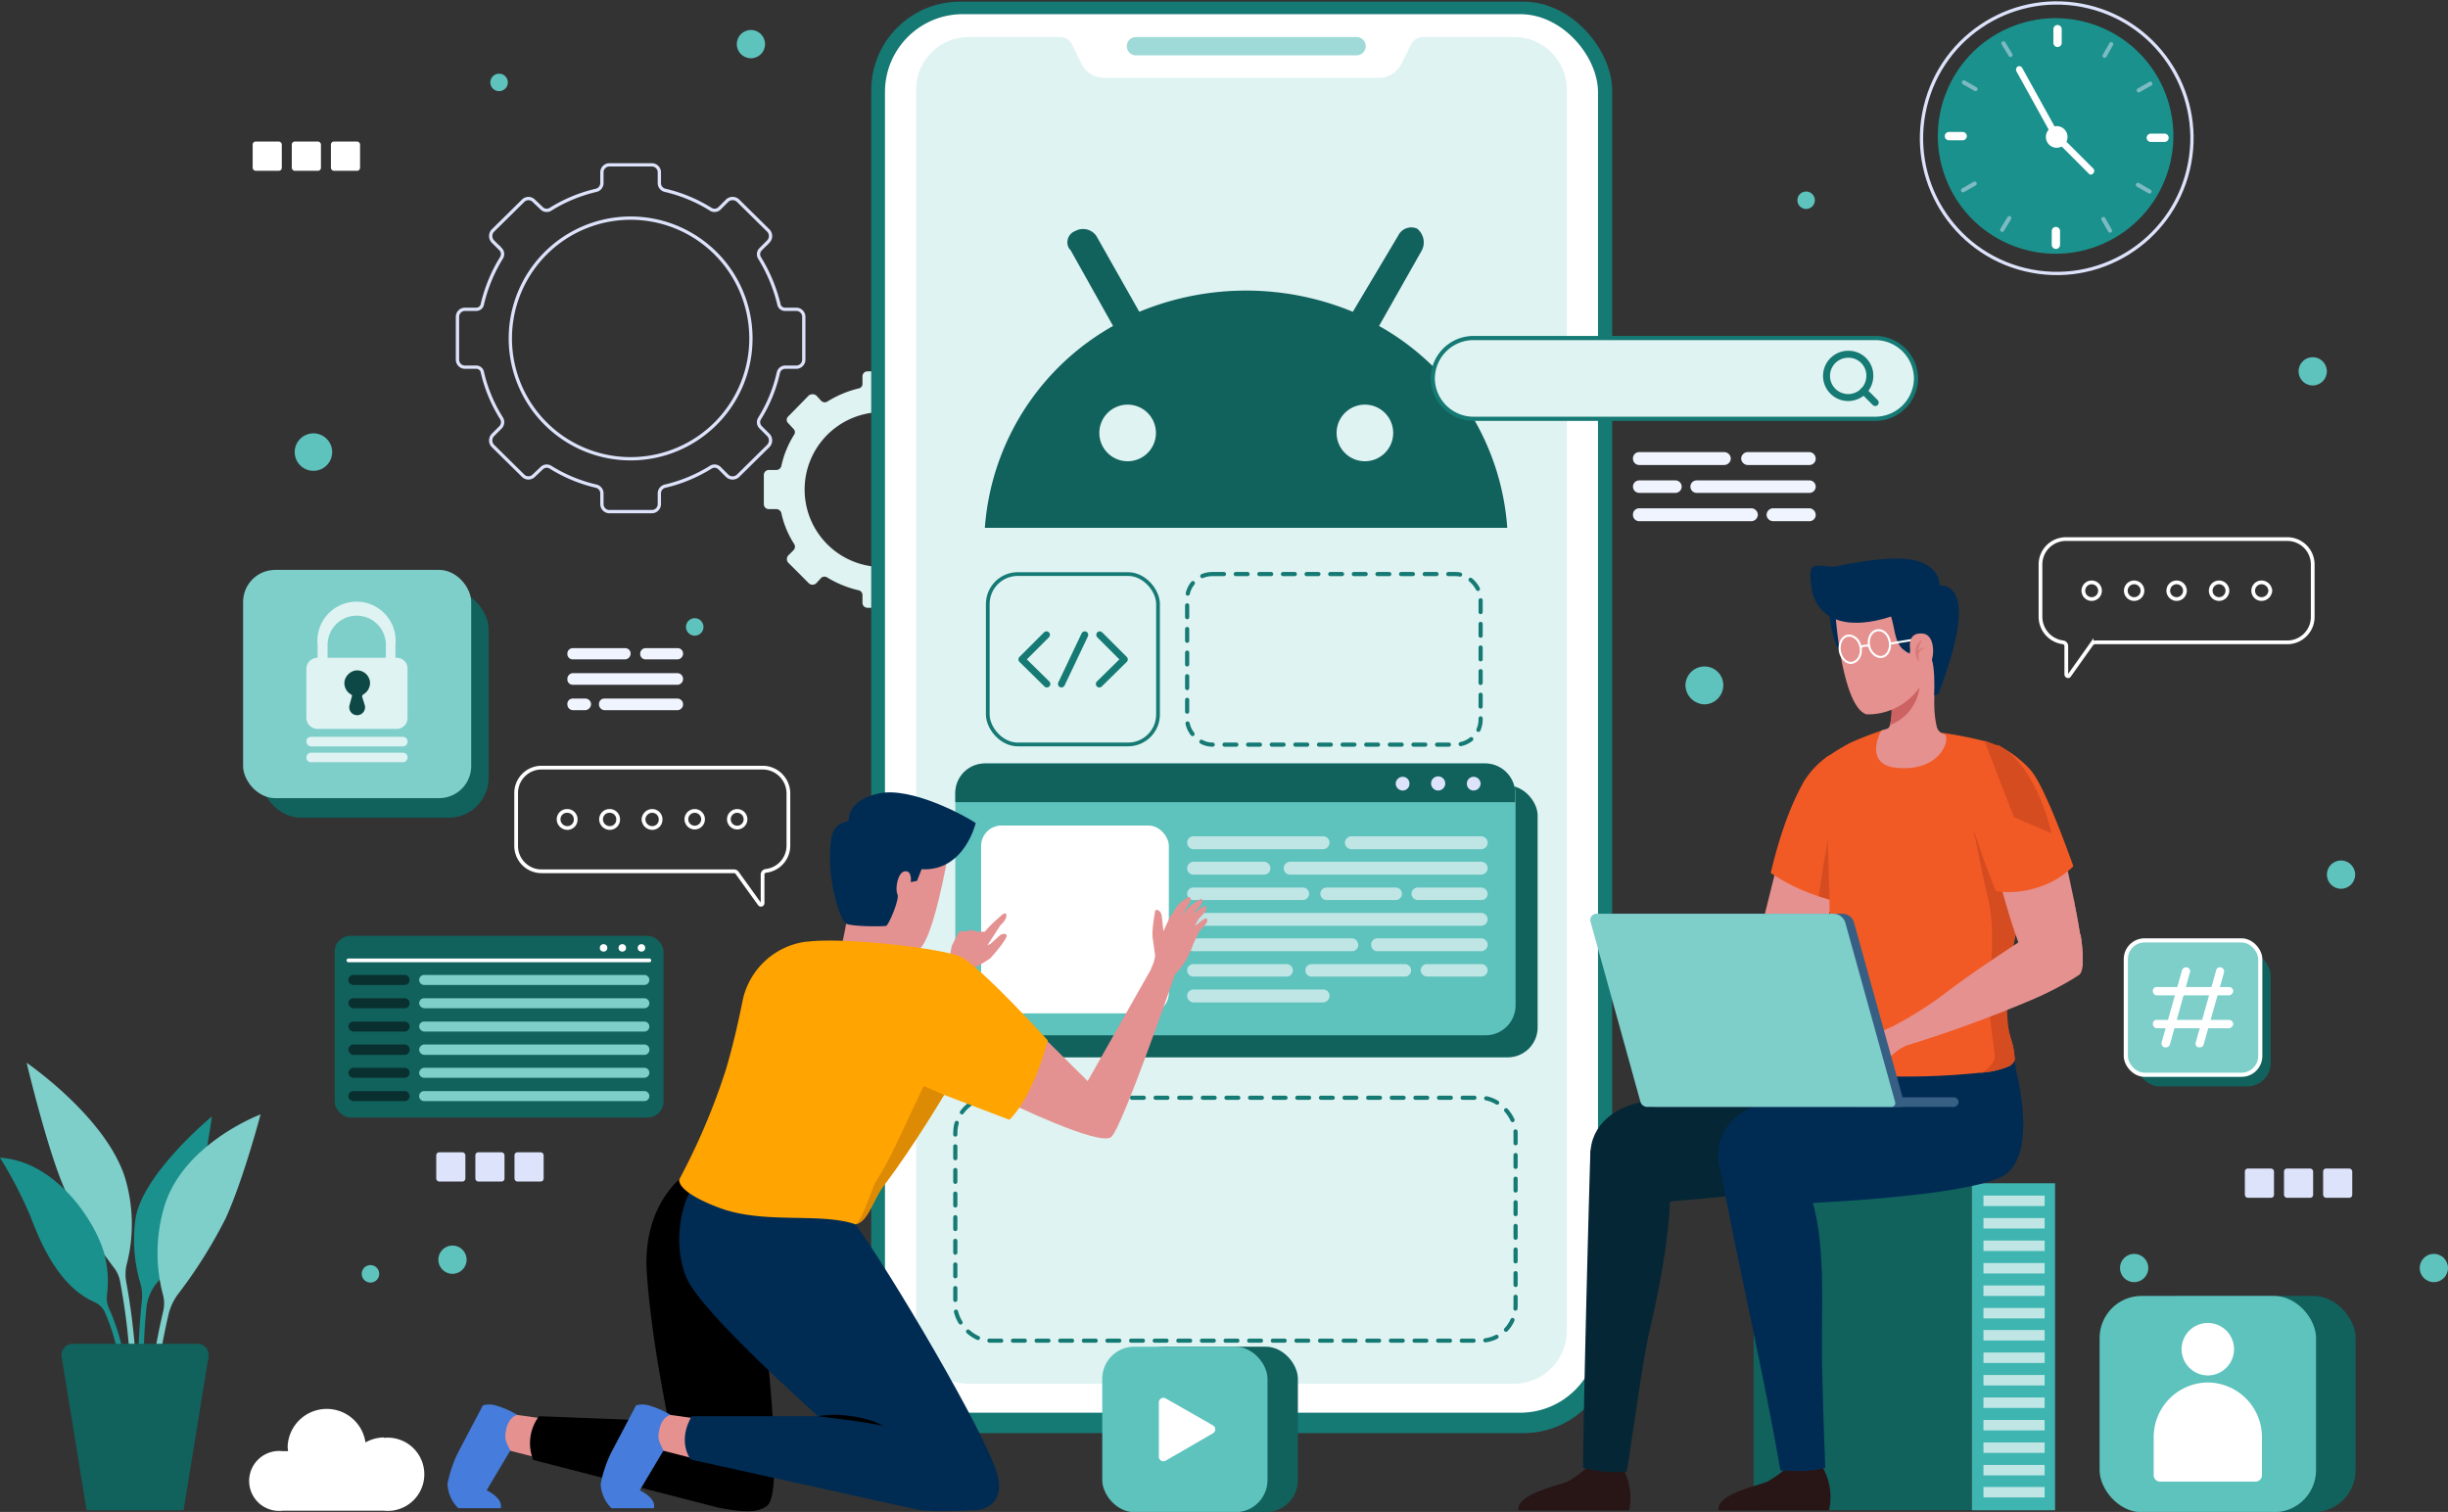 <svg xmlns="http://www.w3.org/2000/svg" xmlns:xlink="http://www.w3.org/1999/xlink" viewBox="0 0 588.1 363.2" xmlns:v="https://vecta.io/nano"><rect x="0" y="0" width="588.1" height="363.2" fill="#333333" stroke="none"/><style><![CDATA[.B{fill:none}.C{stroke-miterlimit:10}.D{fill:#11615d}.E{fill:#fff}.F{fill:#e5918f}.G{stroke-linecap:round}.H{fill:#002c54}.I{fill:#7ececa}.J{fill:#dff3f2}.K{stroke:#fff}.L{stroke:#dee3fc}.M{fill:#5ec2bd}.N{stroke:#157974}.O{stroke-linejoin:round}.P{stroke-width:.896}.Q{fill:#f15a25}.R{fill:#d64c21}.S{fill:#e49191}.T{fill:#1a918c}.U{stroke-width:1.672}]]></style><path d="M193.1 86.4V76.1a1.8 1.8 0 0 0-1.8-1.8h-2.6a1.5 1.5 0 0 1-1.6-1.3 38.3 38.3 0 0 0-4.6-11 1.7 1.7 0 0 1 .2-2.1l1.9-1.9a1.9 1.9 0 0 0 0-2.6l-7.3-7.2a1.9 1.9 0 0 0-2.6 0l-1.8 1.8a1.7 1.7 0 0 1-2.1.3 36.2 36.2 0 0 0-11.1-4.6 1.8 1.8 0 0 1-1.3-1.6v-2.7a1.8 1.8 0 0 0-1.8-1.8h-10.2a1.8 1.8 0 0 0-1.8 1.8v2.7a1.8 1.8 0 0 1-1.3 1.6 36.2 36.2 0 0 0-11.1 4.6 1.7 1.7 0 0 1-2.1-.3l-1.9-1.8a1.8 1.8 0 0 0-2.5 0l-7.3 7.2a1.9 1.9 0 0 0 0 2.6l1.9 1.9a1.7 1.7 0 0 1 .2 2 37.3 37.3 0 0 0-4.6 11.1 1.5 1.5 0 0 1-1.6 1.3h-2.6a1.8 1.8 0 0 0-1.8 1.8v10.3a1.8 1.8 0 0 0 1.8 1.8h2.6a1.5 1.5 0 0 1 1.6 1.3 35.7 35.7 0 0 0 4.6 11 1.8 1.8 0 0 1-.2 2.1l-1.9 1.9a1.9 1.9 0 0 0 0 2.6l7.3 7.2a1.8 1.8 0 0 0 2.5 0l1.9-1.8a1.7 1.7 0 0 1 2.1-.3 36.2 36.2 0 0 0 11.1 4.6 1.8 1.8 0 0 1 1.3 1.6v2.7a1.8 1.8 0 0 0 1.8 1.8h10.2a1.8 1.8 0 0 0 1.8-1.8v-2.7a1.8 1.8 0 0 1 1.3-1.6 36.2 36.2 0 0 0 11.1-4.6 1.7 1.7 0 0 1 2.1.3l1.8 1.8a1.9 1.9 0 0 0 2.6 0l7.3-7.2a1.9 1.9 0 0 0 0-2.6l-1.9-1.9a1.7 1.7 0 0 1-.2-2.1 35.4 35.4 0 0 0 4.5-11 1.7 1.7 0 0 1 1.7-1.3h2.6a1.8 1.8 0 0 0 1.8-1.8zm-41.6 23.8a28.9 28.9 0 1 1 28.9-29 28.9 28.9 0 0 1-28.9 29z" stroke-width=".79" class="B C L"/><path d="M240.3 121.1v-7a1.2 1.2 0 0 0-1.3-1.2h-1.8a1.2 1.2 0 0 1-1.1-.9 25.3 25.3 0 0 0-3.1-7.6 1.1 1.1 0 0 1 .2-1.4l1.2-1.3a1.1 1.1 0 0 0 0-1.7l-4.9-5a1.5 1.5 0 0 0-1.8 0l-1.2 1.3a1.2 1.2 0 0 1-1.4.2 25.6 25.6 0 0 0-7.6-3.2 1.1 1.1 0 0 1-.9-1.1v-1.8a1.2 1.2 0 0 0-1.2-1.2h-7a1.2 1.2 0 0 0-1.2 1.2v1.8a1.1 1.1 0 0 1-.9 1.1 25.6 25.6 0 0 0-7.6 3.2 1.2 1.2 0 0 1-1.4-.2l-1.2-1.3a1.5 1.5 0 0 0-1.8 0l-4.9 5a1.1 1.1 0 0 0 0 1.7l1.2 1.3a1.1 1.1 0 0 1 .2 1.4 23 23 0 0 0-3.1 7.6 1.3 1.3 0 0 1-1.1.9h-1.8a1.2 1.2 0 0 0-1.3 1.2v7a1.2 1.2 0 0 0 1.3 1.2h1.8a1.3 1.3 0 0 1 1.1.9 22.5 22.5 0 0 0 3.1 7.5 1.2 1.2 0 0 1-.2 1.5l-1.2 1.2a1.3 1.3 0 0 0 0 1.8l4.9 4.9a1.3 1.3 0 0 0 1.8 0l1.2-1.3a1.2 1.2 0 0 1 1.4-.1 25.3 25.3 0 0 0 7.6 3.1 1.2 1.2 0 0 1 .9 1.1v1.8a1.2 1.2 0 0 0 1.2 1.3h7a1.2 1.2 0 0 0 1.2-1.3v-1.8a1.2 1.2 0 0 1 .9-1.1 23.8 23.8 0 0 0 7.5-3.1 1.4 1.4 0 0 1 1.5.1l1.2 1.3a1.3 1.3 0 0 0 1.8 0l4.9-4.9a1.3 1.3 0 0 0 0-1.8l-1.2-1.2a1.2 1.2 0 0 1-.2-1.5 24.8 24.8 0 0 0 3.1-7.5 1.2 1.2 0 0 1 1.1-.9h1.8a1.2 1.2 0 0 0 1.3-1.2zm-28.4 15.1a18.6 18.6 0 1 1 18.6-18.6 18.6 18.6 0 0 1-18.6 18.6z" class="J"/><g class="M"><circle cx="108.7" cy="302.6" r="3.4"/><circle cx="562.4" cy="210.1" r="3.4"/><circle cx="555.6" cy="89.2" r="3.4"/><circle cx="433.9" cy="48.1" r="2.1"/><path d="M122 19.8a2.1 2.1 0 1 1-2.1-2.1 2.1 2.1 0 0 1 2.1 2.1zm47 130.8a2.1 2.1 0 1 1-2.1-2.1 2.1 2.1 0 0 1 2.1 2.1zM91.1 306a2.1 2.1 0 1 1-2.1-2.1 2.1 2.1 0 0 1 2.1 2.1z"/><circle cx="512.7" cy="304.6" r="3.4"/><circle cx="584.7" cy="304.6" r="3.4"/><circle cx="180.4" cy="10.6" r="3.4"/><path d="M414 164.6a4.6 4.6 0 0 1-4.5 4.6 4.7 4.7 0 0 1-4.6-4.6 4.6 4.6 0 0 1 4.6-4.5 4.5 4.5 0 0 1 4.5 4.5zm-334.2-56a4.5 4.5 0 1 1-4.5-4.5 4.5 4.5 0 0 1 4.5 4.5z"/></g><g class="E"><rect x="60.7" y="34" width="7" height="7.03" rx=".7"/><rect x="70.1" y="34" width="7" height="7.03" rx=".7"/><rect x="79.5" y="34" width="7" height="7.03" rx=".7"/></g><g fill="#dee3fc"><rect x="539.3" y="280.7" width="7" height="7.03" rx=".7"/><rect x="548.7" y="280.7" width="7" height="7.03" rx=".7"/><rect x="558.1" y="280.7" width="7" height="7.03" rx=".7"/><rect x="104.8" y="276.8" width="7" height="7.03" rx=".7"/><rect x="114.2" y="276.8" width="7" height="7.03" rx=".7"/><rect x="123.6" y="276.8" width="7" height="7.03" rx=".7"/></g><rect x="209.3" y=".4" width="178" height="343.86" rx="21.3" fill="#157974"/><rect x="212.6" y="3.4" width="171.3" height="335.96" rx="18.7" class="E"/><path d="M376.4 21.5v298.2a12.7 12.7 0 0 1-12.6 12.7H232.7a12.7 12.7 0 0 1-12.6-12.7V21.5a12.6 12.6 0 0 1 12.6-12.6h21.9a3.2 3.2 0 0 1 2.9 1.7l2.3 4.7a6.1 6.1 0 0 0 5.6 3.4h65.7a6.1 6.1 0 0 0 5.6-3.4l2.3-4.7a3.2 3.2 0 0 1 2.9-1.7h21.9a12.6 12.6 0 0 1 12.6 12.6z" class="J"/><path d="M325.8 13.3h-52.9a2.2 2.2 0 0 1-2.2-2.2h0a2.2 2.2 0 0 1 2.2-2.2h52.9a2.2 2.2 0 0 1 2.3 2.2h0a2.2 2.2 0 0 1-2.3 2.2z" fill="#9fdad8"/><path d="M331.3 78.3l10.3-18.2a4.2 4.2 0 0 0-1.2-5.2 3.5 3.5 0 0 0-4.5 1.7h0L325 74.9a67.1 67.1 0 0 0-51.3 0l-10.3-18.2a3.9 3.9 0 0 0-5.1-1.2 2.9 2.9 0 0 0-1.7 3.7 2.4 2.4 0 0 0 .6.9l10.2 18.2a60.7 60.7 0 0 0-30.8 48.5h125.5a60.4 60.4 0 0 0-30.8-48.5zm-60.5 32.5a6.8 6.8 0 1 1 6.9-6.8 6.8 6.8 0 0 1-6.9 6.8zm57.1 0a6.8 6.8 0 1 1 0-13.6 6.8 6.8 0 1 1 0 13.6z" class="D"/><g stroke-dasharray="2.837" class="B G N O"><rect x="229.5" y="263.7" width="134.6" height="58.35" rx="8.4"/><rect x="285.2" y="137.9" width="70.5" height="40.97" rx="6"/></g><rect x="234.3" y="188.7" width="135.1" height="65.3" rx="7.2" class="D"/><rect x="229.5" y="183.4" width="134.6" height="65.3" rx="7.2" class="M"/><rect x="235.7" y="198.3" width="45.1" height="45.12" rx="4.9" class="E"/><g fill="#bfe6e5"><use xlink:href="#B"/><path d="M303.7 210.1h-17a1.5 1.5 0 0 1-1.5-1.5h0a1.6 1.6 0 0 1 1.5-1.6h17a1.6 1.6 0 0 1 1.5 1.6h0a1.5 1.5 0 0 1-1.5 1.5zm52.1 0h-45.9a1.5 1.5 0 0 1-1.5-1.5h0a1.6 1.6 0 0 1 1.5-1.6h45.9a1.6 1.6 0 0 1 1.6 1.6h0a1.6 1.6 0 0 1-1.6 1.5zm-42.8 6.1h-26.3a1.5 1.5 0 0 1-1.5-1.5h0a1.5 1.5 0 0 1 1.5-1.5H313a1.5 1.5 0 0 1 1.5 1.5h0a1.5 1.5 0 0 1-1.5 1.5zm22.3 0h-16.6a1.5 1.5 0 0 1-1.5-1.5h0a1.5 1.5 0 0 1 1.5-1.5h16.6a1.5 1.5 0 0 1 1.5 1.5h0a1.5 1.5 0 0 1-1.5 1.5zm20.5 0h-15.2a1.5 1.5 0 0 1-1.5-1.5h0a1.5 1.5 0 0 1 1.5-1.5h15.2a1.6 1.6 0 0 1 1.6 1.5h0a1.5 1.5 0 0 1-1.6 1.5zm0 6.2h-69.1a1.6 1.6 0 0 1-1.5-1.6h0a1.5 1.5 0 0 1 1.5-1.5h69.1a1.6 1.6 0 0 1 1.6 1.5h0a1.6 1.6 0 0 1-1.6 1.6zm-31 6.1h-38.1a1.5 1.5 0 0 1-1.5-1.5h0a1.6 1.6 0 0 1 1.5-1.6h38.1a1.6 1.6 0 0 1 1.5 1.6h0a1.5 1.5 0 0 1-1.5 1.5zm31 0h-24.9a1.5 1.5 0 0 1-1.5-1.5h0a1.5 1.5 0 0 1 1.5-1.6h24.9a1.6 1.6 0 0 1 1.6 1.6h0a1.6 1.6 0 0 1-1.6 1.5z"/><use xlink:href="#C"/><use xlink:href="#C" x="28.4"/><path d="M355.8 234.6h-12.9a1.6 1.6 0 0 1-1.6-1.5h0a1.5 1.5 0 0 1 1.6-1.5h12.9a1.5 1.5 0 0 1 1.6 1.5h0a1.6 1.6 0 0 1-1.6 1.5z"/><use xlink:href="#B" y="36.8"/><path d="M355.8 204h-31.1a1.6 1.6 0 0 1-1.6-1.6h0a1.6 1.6 0 0 1 1.6-1.5h31.1a1.6 1.6 0 0 1 1.6 1.5h0a1.6 1.6 0 0 1-1.6 1.6z"/></g><path d="M364 190.6v2.1H229.5v-2.1a7.1 7.1 0 0 1 7.1-7.2h120.2a7.2 7.2 0 0 1 7.2 7.2z" class="D"/><path d="M338.6 188.2a1.6 1.6 0 0 1-1.6 1.7 1.7 1.7 0 0 1-1.7-1.7 1.7 1.7 0 0 1 1.7-1.6 1.6 1.6 0 0 1 1.6 1.6zm8.6 0a1.7 1.7 0 0 1-3.4 0 1.7 1.7 0 0 1 3.4 0zm8.5 0a1.7 1.7 0 0 1-1.7 1.7 1.6 1.6 0 0 1-1.6-1.7 1.6 1.6 0 0 1 1.6-1.6 1.7 1.7 0 0 1 1.7 1.6z" fill="#dee3fc"/><g class="B N"><rect x="237.3" y="137.9" width="40.9" height="40.93" rx="7.2" class="C P"/><path d="M251.4 152.5l-5.9 5.9 6 5.9m12.7-11.8l5.9 5.9-6 5.9m-3.5-11.8l-5.6 11.8" class="G O U"/></g><path d="M421.3 284.2h52.3v78.56h-52.3z" class="D"/><path d="M493.7 362.8h-20v-78.56h20z" fill="#3eb5b0"/><g fill="#bfe6e5"><use xlink:href="#D"/><use xlink:href="#D" y="5.4"/><use xlink:href="#D" y="10.8"/><use xlink:href="#D" y="16.2"/><use xlink:href="#D" y="21.6"/><use xlink:href="#D" y="27"/><use xlink:href="#D" y="32.3"/><use xlink:href="#D" y="37.7"/><use xlink:href="#D" y="43.1"/><use xlink:href="#D" y="48.5"/><use xlink:href="#D" y="53.9"/><use xlink:href="#D" y="59.3"/><use xlink:href="#D" y="64.7"/><use xlink:href="#D" y="70"/></g><path d="M412.9 362.8h26.5a14.5 14.5 0 0 0-1.7-10.6s-2.2 1.7-8.6.5a25.5 25.5 0 0 1-4.5 3.2c-1.8.9-12.5 3-11.7 6.9z" fill="#281616"/><path d="M414.7,287.9c1.7,10.2,9.6,44.8,13,65.3,6.3.5,9.3-.2,10.8-.6-.3-7.1-.9-24.2-.8-31.6.1-12.7.7-29.4-4.9-38.5l-18.7,1.4q.1,1.5.3,2.4Z" class="H"/><path d="M364.8 362.8h26.6a14.9 14.9 0 0 0-1.8-10.6s-2.1 1.7-8.5.5a30.5 30.5 0 0 1-4.5 3.2c-1.9.9-12.5 3-11.8 6.9z" fill="#281616"/><g fill="#052635"><path d="M380.3 352.6a29.1 29.1 0 0 0 10.5.9c1.4-8.2 3.7-26.3 5.7-34.8 3.1-13.2 6.1-31.3 4-37.8l-18.4-4.6c-.1.6-1.6 56.1-1.8 76.3z"/><path d="M453.6 257.4h0l-.8-6.3-20.5 5.1-17.5 4-21.2 4.7c-7.8 1.8-12.9 7.6-11.2 15.4l1.9 9.4c10.8-.1 61.8-5 66.1-7.2s6.4-11.3 3.2-25.1z"/></g><path d="M484.4 257.4h0a28.7 28.7 0 0 0-2.2-7.5l-19.2 6.3-17.5 4-21.2 4.7c-7.8 1.8-12.9 7.6-11.2 15.4l1.9 9.4c10.9-.1 56.1-1.7 66.2-7.2 4.8-2.7 6.4-11.3 3.2-25.1z" class="H"/><g class="F"><path d="M426.7,227.9s9.2-4.1,11.7,0c1.4,2.3.4,6.5-2.7,8.3s-20.7,9.2-37.4,13.4a48.4,48.4,0,0,0-1.8-4.8,87.1,87.1,0,0,0,14.9-8.3,96.7,96.7,0,0,1,15.3-8.6Z"/><path d="M429,199.4l-7.8,31.3s.8,7.9,8.8,4,13.3-28.8,13.3-28.8Z"/></g><path d="M442.3,216.9l-2.8-.8-2.6-.8a45.6,45.6,0,0,1-11.5-5.6c2.4-10.2,5.2-17,7.7-21.5l.2-.4.2-.3a20.9,20.9,0,0,1,5.4-5.7l.7-.4.9,16.3.2,1.7Z" class="Q"/><path d="M442.3,216.9l-2.8-.8-2.6-.8c1.6-11,3-17.9,3-17.9l.8,2Z" class="R"/><path d="M488.5 188.6c-.2 4.9-1 12.6-1.7 20.4-.3 2.5-.5 5-.7 7.4s-2.4 9.5-2.5 10.9c-.4 6.8-3.7 11.9-.5 22.3a18.2 18.2 0 0 1 .9 4.8c0 .7-.9 1.5-1.3 1.7a21.3 21.3 0 0 1-7.1 1.6h0a172.9 172.9 0 0 1-19.7.9c-6.8 0-17-1-18.3-2.7s-.1-3.9.5-7.1c2.5-14.2 1.6-21.6 1.4-31.9v-.8c-.3-15.8-1.3-29.4-.6-34.3l.7-.4a28 28 0 0 1 3.2-2l.3-.2.9-.5.4-.2c2.3-1.1 5.6-2.3 7.6-3l.6-.2h5.9c1.9.1 4.7.3 7.8.7h0a94.1 94.1 0 0 1 10.3 2h.1a23 23 0 0 1 8.1 5.7 26 26 0 0 1 3.7 4.9z" class="Q"/><path d="M483.1 249.6a18.2 18.2 0 0 1 .9 4.8c0 .7-.9 1.5-1.3 1.7a21.3 21.3 0 0 1-7.1 1.6c1.3-.1 3.6-2.2 3.6-4s-1.7-10.2-1.3-15.9 1.4-14.7-.3-21.9-3.5-16.8-3.5-16.8l10 6 2.7 3.9-.7 7.4s-6.2 22.8-3 33.2z" class="R"/><path d="M439.4,146.8s.8,10.3,4.3,11,2.6-3.7,2.6-3.7l-.5-4.9Z" class="H"/><path d="M455.3 184.4c-6.8-.8-4.3-7.4-3.3-8.9l1.5-.5h0a1.3 1.3 0 0 0 .5-.7 13.2 13.2 0 0 0 .3-5.4h0v-.6a6.1 6.1 0 0 0 .3-1.1l3.6-2.8 7.5-5.9s-2 9.8-.4 16.1a2.2 2.2 0 0 0 1 1.4h0a.9.9 0 0 0 .7.3c1.9.8-.7 9.4-11.7 8.1z" class="F"/><path d="M461.2,164.6a11.2,11.2,0,0,1-7.2,9.6,12.7,12.7,0,0,0,.3-5.3l3-2.4Z" fill="#cc6362"/><path d="M441 148.2s1.6 21.6 7.4 23.4a15.1 15.1 0 0 0 12.7-6.4c1.6-2.1 3.5-2.6 4.1-5.1s2.5-11.5.7-16c-2.7-6.4-24.6-11.5-24.9 4.1z" class="F"/><path d="M466 140.6c-.1-3.9-4.1-5.4-4.1-5.4-3.9-1.8-12.1-1-20.6.8-2 .5-4.5-.7-5.8.2s0 6.5 0 6.5c3.2 9.9 15.2 6.6 18.8 5.4.9 2.6.8 6.1 2.9 7.9s3.3 1.1 5.5.7c.2.5 1.2 1 1.4 1.7.7 2.3.6 5.9.6 8.7l1-.5c.2-.8 10.7-25.7.3-26z" class="H"/><g stroke-width=".501" class="B C K"><path d="M447 155.5c.3 1.8-.6 3.4-2 3.7s-2.7-1.1-3-2.8.5-3.5 1.9-3.7 2.8 1 3.1 2.8zm7-1.3c.3 1.8-.6 3.4-1.9 3.6s-2.8-1-3.1-2.8.6-3.4 2-3.6 2.7 1 3 2.8z"/><path d="M447 155.5s.3-.5 1.9-.4m5.2-.5l6-1"/></g><path d="M460.5 161.3c4.2 1.6 5.5-8.6 1.5-9.1s-3.1 3.8-3.1 3.8-.7 4.4 1.6 5.3z" class="F"/><g opacity=".5" fill="#cc6362"><path d="M461.9 153.8a3.7 3.7 0 0 0-1 2.4 6.6 6.6 0 0 0 0 1.4c0 .4.1.9.1 1.4l-.4-.6-.3-.7a3.8 3.8 0 0 1-.1-1.5 2.5 2.5 0 0 1 .5-1.5 1.8 1.8 0 0 1 1.2-.9z"/><path d="M462.5 155.7a2.4 2.4 0 0 0-1.1.6 1.9 1.9 0 0 0-.5 1l-.7-.2a2.2 2.2 0 0 1 1-1.1 1.6 1.6 0 0 1 1.3-.3z"/></g><path d="M500.3 232.1h0c-1.8 2.1-8.7 3.6-12 .7-1.1-.9-2.2-3.4-3.4-6.4-2.9-7.8-5.7-19.4-5.7-19.4l15.4-7.9 3.7 17.4v.2l1.4 7.7h.1a34.5 34.5 0 0 1 .5 7.7z" class="F"/><path d="M473.3,196.2c1.5,6.2,6.2,17.9,6.2,17.9a23,23,0,0,0,11.4-1.4,21.1,21.1,0,0,0,7.2-4.6s-3.1-8.8-5.9-15.1-4-7.7-5.1-8.8a25.7,25.7,0,0,0-6.1-4.6Z" class="Q"/><path d="M492.9,200.2l-9.1-3.9-7.1-18.4,3,1.1h.4c1.5.8,7.5,4.3,11.6,17.1a.4.4,0,0,1,.1.3c.5,1.5.8,2.7,1,3.3v.4Z" class="R"/><g class="F"><path d="M500.3,232.1h0c-.1,1.1-.4,1.9-1,2.2l-1.4.9a80.5,80.5,0,0,1-9.6,4.9,315.6,315.6,0,0,1-33.4,12,31.8,31.8,0,0,0-2.1-4.6,88.5,88.5,0,0,0,14.5-8.9c7.2-5.5,17.6-12.2,17.6-12.2l2.6-3.1s9.3-8.6,10.8-6.8v.2c.2.9.9,4.2,1.4,7.7h.1A34.5,34.5,0,0,1,500.3,232.1Z"/><path d="M453.9,246.9a6.2,6.2,0,0,1-3.7.8,15.2,15.2,0,0,0-2.2-.8,22.7,22.7,0,0,1-3.8-.9c-1-.5-1.3-.5-1.3.5s2,1.8,2.5,2.1a5.1,5.1,0,0,1,1.3,1.3c.1.1-3.3,1.9-4.2,1.5a3.8,3.8,0,0,0-.1,1.3c.2.4.9.6.9.8s-.2.7,0,1.1.8.3,1,.9,0,.6.2,1.2.9.7,1.1,1,0,.7.4.9,3.3-.7,4.4-1.2,4.1-4.7,7.3-6.1Z"/></g><g fill="#375f84"><path d="M469.3 265.9h-23.5v-2.3h23.5a1.1 1.1 0 0 1 1.2 1.1h0a1.2 1.2 0 0 1-1.2 1.2z"/><path d="M456.6 265.9h-58.8a1.6 1.6 0 0 1-1.5-1.2l-12.1-43.3a1.5 1.5 0 0 1 1.5-1.9h56.9a2.9 2.9 0 0 1 2.8 2.1l12 43.2a.8.8 0 0 1-.8 1.1z"/></g><path d="M454.5 265.9h-58.8a1.7 1.7 0 0 1-1.6-1.2l-12-43.3a1.5 1.5 0 0 1 1.5-1.9h56.8a3 3 0 0 1 2.9 2.1l12 43.2a.9.9 0 0 1-.8 1.1z" class="I"/><g class="S"><path d="M221.3 237.9l6.8-7a25.9 25.9 0 0 1 .6-3.8c.4-.6 1.4-3.1 1.8-3.3a2.4 2.4 0 0 1 1.5 0 5 5 0 0 1 1.3-.4 3.9 3.9 0 0 1 1.3.4h2a23.7 23.7 0 0 1 2.4-2.5c.8-.7 2-1.9 2.4-1.9s.5.6.2 1.3a6.1 6.1 0 0 1-1.3 1.6l-3.1 4.8.8-.4 2.3-2.1c.1 0 1-.6 1.5 0s-3.3 5-3.9 5.6a34.7 34.7 0 0 1-4 2.4l-4 6.9c-.3.4-8.6-1.6-8.6-1.6zm6.4-32.3s-3.8 22.1-7.4 22.6c0 0-14.3.6-17.5-16.8-2.7-15 8.4-18.2 13.6-17.1s12.4 1.9 11.3 11.3z"/><path d="M215.1,224.7s-2,2.7-2.7,9.2a20.8,20.8,0,0,1-11.5-2,80.6,80.6,0,0,0,3.4-19.2"/></g><path d="M211.1 190.6c-7.9 1.7-7.2 6.6-7.2 6.6-3.7.9-4.5 2.4-4.5 9.2s2.5 14.8 3.9 15.5 9 .7 9.6.5 3.3-6.5 2.7-7.6 0-5.3 1.8-5.5 1.4 2.6 1.4 2.6l1.5-.3 1.1-2.8c10.3.6 13-11.1 13-11.1-2.5-1.7-15.5-8.8-23.3-7.1z" class="H"/><path d="M124.3 339.9l7.9 1.1-2.6 9.3-8.6-2.2s-3.5-4.7 1.8-8.2c.2-.2 1.1-.1 1.5 0z" class="F"/><path d="M183.3 316.2l-11.7-35.3s-3.5-1.2-5.3 0c0 0-12.2 6.5-10.9 25.1 1 14.1 4 29.3 5.2 35.4l-31.1-1.2a10.8 10.8 0 0 0-1.4 10.5l44.6 11.5c5.5 1 9.4 1.4 11.7-.6 4.2-3.6-1.1-45.4-1.1-45.4z"/><path d="M161.1 339.9l7.9 1.1-2.6 9.3-8.6-2.2s-3.5-4.7 1.8-8.2c.2-.2 1.1-.1 1.5 0z" class="F"/><use xlink:href="#E" fill="#467cdb"/><path d="M239.6 354.2c-2.5-9.4-26.1-49.3-34.1-60.1-16.4-7.1-33.9-13.2-33.9-13.2-7.2 1.7-10.8 16.3-6.7 26 2.8 6.7 20.7 23.4 31.6 33.3h-30.3s-3.6 5.3-.3 10.4l54.8 12.1c4.4.7 14.4 0 14.4 0s6.6-.7 4.5-8.5z" class="H"/><use xlink:href="#E" x="-36.8" fill="#467cdb"/><path d="M277.5 231.1l-16.2 28.6-11.7-11.6-9.6 14.3 2.8 1.4-1 .8s22.5 11 25.2 8.5 15.2-38.8 15.2-38.8z" class="S"/><path d="M251.7 249.9s-3.1 12.9-9.2 19.1l-15.7-6s-7.3 12.3-14.4 21.7c-2.8 3.6-3.7 8.7-6.9 9.4l-.6-.2c-8.7-2.6-21.6.2-32.2-3.8s-9.5-6.8-9.5-6.8a158.7 158.7 0 0 0 11.2-26.4c1.8-6.1 3-11.6 3.9-16a18 18 0 0 1 15.4-14.7h.3c8.9-1.1 32.2 1.6 36.7 3.6s21 20.1 21 20.1z" fill="#ffa401"/><path d="M226.8 263s-7.3 12.3-14.4 21.7c-2.8 3.6-3.7 8.7-6.9 9.4 1.4-.5 3.8-7.9 4.6-9.6s2.2-3.3 5-9.2l6.8-14.4z" fill="#dd8a05"/><path d="M196.5,340.2a23.9,23.9,0,0,1,8,0,24.5,24.5,0,0,1,3.9.8,17.7,17.7,0,0,1,3.8,1.5l-3.9-.7-3.9-.6Z"/><path d="M289.7 220.6c-.3-.1-1.9 1.3-2.7 1.9l.9-1.7a21.6 21.6 0 0 0 1.7-1.9c.4-.6.2-1.3-.2-1.3a13.9 13.9 0 0 0-2.5 1.8v-.3a12.2 12.2 0 0 0 1.7-1.9c.4-.6.2-1.3-.1-1.3a22.1 22.1 0 0 0-3.2 2.3l-1.4 1.9 1.1-2 .9-1.4c.3-.8.1-1-.1-1.2s-2.1 1.1-2.6 1.7-2 2.9-2.2 3.2l-1.5 3.3-.4-3.6c-.2-1.5-1.5-1.9-1.6-1.2s-.8 4.3-.6 6.3l.6 4.3a8.5 8.5 0 0 1-1 3.2s4.5 2.9 5.3 2a37.4 37.4 0 0 0 3.1-4 26.6 26.6 0 0 0 1.8-4l1.4-3a18.5 18.5 0 0 0 1.6-1.8c.6-.7.3-1.3 0-1.3z" class="S"/><g class="B C K P"><path d="M549.4 129.5h-53a6.1 6.1 0 0 0-6.2 6.1v12.6a6.2 6.2 0 0 0 5.4 6.1.9.9 0 0 1 .8.9v6.8c0 .4.5.6.7.3l5.4-7.6a1.2 1.2 0 0 1 .8-.4h46.1a6.1 6.1 0 0 0 6.2-6.1v-12.6a6.1 6.1 0 0 0-6.2-6.1z"/><path d="M504.5 141.9a2 2 0 1 1-2-2 2 2 0 0 1 2 2zm10.2 0a2 2 0 1 1-2-2 2 2 0 0 1 2 2zm10.2 0a2 2 0 1 1-2-2 2 2 0 0 1 2 2zm10.2 0a2 2 0 1 1-2-2 2 2 0 0 1 2 2zm10.3 0a2.1 2.1 0 0 1-2.1 2 2 2 0 0 1 0-4 2.1 2.1 0 0 1 2.1 2zm-415.3 42.5h53.1a6.2 6.2 0 0 1 6.2 6.2v12.5a6.1 6.1 0 0 1-5.4 6.1.9.9 0 0 0-.8.9v6.9a.4.4 0 0 1-.7.2l-5.4-7.5a.9.9 0 0 0-.8-.4h-46.2a6.1 6.1 0 0 1-6.1-6.2v-12.5a6.1 6.1 0 0 1 6.1-6.2z"/><path d="M175.1 196.8a2 2 0 1 0 4 0 2 2 0 0 0-4 0zm-10.2 0a2 2 0 1 0 4 0 2 2 0 0 0-4 0zm-10.3 0a2.1 2.1 0 0 0 2.1 2.1 2 2 0 0 0 2-2.1 2 2 0 0 0-2-2 2.1 2.1 0 0 0-2.1 2zm-10.2 0a2.1 2.1 0 0 0 2.1 2.1 2 2 0 0 0 2-2.1 2 2 0 0 0-2-2 2 2 0 0 0-2.1 2zm-10.2 0a2.1 2.1 0 0 0 2.1 2.1 2 2 0 0 0 2-2.1 2 2 0 0 0-2-2 2 2 0 0 0-2.1 2z"/></g><g class="N"><path d="M450.6 100.6h-96.7a9.8 9.8 0 0 1-9.7-9.7h0a9.8 9.8 0 0 1 9.7-9.7h96.7a9.8 9.8 0 0 1 9.7 9.7h0a9.8 9.8 0 0 1-9.7 9.7z" class="C J"/><g class="B O U"><path d="M449.2 90.2a5.2 5.2 0 1 1-5.1-5.1 5.1 5.1 0 0 1 5.1 5.1z"/><path d="M447.7 93.9l2.8 2.8" class="G"/></g></g><rect x="272.1" y="323.5" width="39.7" height="39.75" rx="7.7" class="D"/><rect x="264.8" y="323.5" width="39.7" height="39.75" rx="7.7" class="M"/><path d="M280 335.9l11.4 6.5a1.1 1.1 0 0 1 0 1.9l-11.4 6.6a1.1 1.1 0 0 1-1.6-1v-13.1a1.1 1.1 0 0 1 1.6-.9z" class="E"/><rect x="513.9" y="311.3" width="52" height="51.96" rx="10.1" class="D"/><rect x="504.4" y="311.3" width="52" height="51.96" rx="10.1" class="M"/><path d="M536.7 324a6.3 6.3 0 1 1-6.3-6.2 6.3 6.3 0 0 1 6.3 6.2zm6.7 21.2v9.2a1.5 1.5 0 0 1-1.5 1.5h-23a1.5 1.5 0 0 1-1.5-1.5v-9.2a13.1 13.1 0 0 1 13-13.1h0a13.1 13.1 0 0 1 13 13.1z" class="E"/><path d="M414.2 111.7h-20.4a1.5 1.5 0 0 1-1.5-1.5h0a1.5 1.5 0 0 1 1.5-1.6h20.4a1.6 1.6 0 0 1 1.6 1.6h0a1.6 1.6 0 0 1-1.6 1.5zm20.5 0h-14.8a1.6 1.6 0 0 1-1.6-1.5h0a1.6 1.6 0 0 1 1.6-1.6h14.8a1.6 1.6 0 0 1 1.5 1.6h0a1.5 1.5 0 0 1-1.5 1.5zm-32.2 6.7h-8.7a1.5 1.5 0 0 1-1.5-1.5h0a1.5 1.5 0 0 1 1.5-1.5h8.7a1.5 1.5 0 0 1 1.5 1.5h0a1.5 1.5 0 0 1-1.5 1.5zm32.2 0h-27.1a1.5 1.5 0 0 1-1.5-1.5h0a1.5 1.5 0 0 1 1.5-1.5h27.1a1.5 1.5 0 0 1 1.5 1.5h0a1.5 1.5 0 0 1-1.5 1.5zm-14 6.8h-26.9a1.5 1.5 0 0 1-1.5-1.5h0a1.5 1.5 0 0 1 1.5-1.6h26.9a1.6 1.6 0 0 1 1.6 1.6h0a1.6 1.6 0 0 1-1.6 1.5zm14 0H426a1.6 1.6 0 0 1-1.6-1.5h0a1.6 1.6 0 0 1 1.6-1.6h8.7a1.6 1.6 0 0 1 1.5 1.6h0a1.5 1.5 0 0 1-1.5 1.5z" fill="#f0f4ff"/><rect x="80.4" y="224.8" width="79" height="43.65" rx="3.8" class="D"/><path d="M83.7 230.7H156" class="B C G K P"/><g class="E"><circle cx="154.1" cy="227.7" r=".9"/><circle cx="149.5" cy="227.7" r=".9"/><circle cx="145" cy="227.7" r=".9"/></g><g fill="#09302f"><use xlink:href="#F"/><use xlink:href="#G"/><use xlink:href="#G" y="5.6"/><path d="M97.2 253.4H85a1.3 1.3 0 0 1-1.3-1.3h0a1.3 1.3 0 0 1 1.3-1.2h12.2a1.2 1.2 0 0 1 1.2 1.2h0a1.2 1.2 0 0 1-1.2 1.3zm0 5.5H85a1.2 1.2 0 0 1-1.3-1.2h0a1.3 1.3 0 0 1 1.3-1.2h12.2a1.2 1.2 0 0 1 1.2 1.2h0a1.2 1.2 0 0 1-1.2 1.2z"/><use xlink:href="#F" y="27.9"/></g><g class="I"><use xlink:href="#H"/><use xlink:href="#I"/><use xlink:href="#I" y="5.6"/><path d="M154.8 253.4H102a1.3 1.3 0 0 1-1.3-1.3h0a1.3 1.3 0 0 1 1.3-1.2h52.8a1.2 1.2 0 0 1 1.2 1.2h0a1.2 1.2 0 0 1-1.2 1.3zm0 5.5H102a1.2 1.2 0 0 1-1.3-1.2h0a1.3 1.3 0 0 1 1.3-1.2h52.8a1.2 1.2 0 0 1 1.2 1.2h0a1.2 1.2 0 0 1-1.2 1.2z"/><use xlink:href="#H" y="27.9"/></g><circle cx="494.1" cy="32.9" r="32.5" transform="matrix(.233 -.972 .972 .233 347 505.8)" stroke-width=".79" class="B L"/><circle cx="494.1" cy="32.9" r="28.3" transform="matrix(.914 -.405 .405 .914 28.9 202.7)" class="T"/><g class="E"><path d="M496.7 32.9a2.6 2.6 0 1 1-2.6-2.6 2.6 2.6 0 0 1 2.6 2.6z"/><path d="M493.8 32.4h0a.8.8 0 0 1-1.1-.3l-8.3-15a.9.9 0 0 1 .3-1.1h0a.8.8 0 0 1 1.1.3l8.3 15a.7.7 0 0 1-.3 1.1zm.7.9h0a.9.9 0 0 1 1.2 0l7.2 7.2a.8.8 0 0 1 0 1.1h0a.7.7 0 0 1-1.2 0l-7.2-7.2a.8.8 0 0 1 0-1.1z"/></g><path d="M494.3 10.3V7m22.4 26.1h3.3m-26.1 22.4v3.3m-22.4-26.1h-3.3" stroke-width="2" class="B C G K"/><g opacity=".5" class="B C G L"><path d="M483 13.2l-1.7-2.8m32.5 11.3l2.8-1.6m-11.3 32.5l1.6 2.8m-32.5-11.3l-2.8 1.6"/></g><g opacity=".5" class="B C G L"><path d="M474.6 21.4l-2.8-1.6m33.8-6.4l1.6-2.8m6.4 33.8l2.8 1.6m-33.7 6.4l-1.7 2.8"/></g><rect x="62.6" y="141.6" width="54.8" height="54.83" rx="9.6" class="D"/><rect x="58.4" y="136.9" width="54.8" height="54.83" rx="7.7" class="I"/><path d="M95.3 158H95v-3.1a9.4 9.4 0 1 0-18.7 0v3.1h0a2.7 2.7 0 0 0-2.7 2.7v11.8a2.7 2.7 0 0 0 2.7 2.6h19a2.6 2.6 0 0 0 2.6-2.6v-11.8a2.6 2.6 0 0 0-2.6-2.7zm-16.6-3.1a7 7 0 0 1 14 0v3.1h-14z" class="J"/><path d="M88.9 164.1a3.1 3.1 0 0 0-3.7-3 3.3 3.3 0 0 0-2.4 2.4 3.1 3.1 0 0 0 1.5 3.3.4.4 0 0 1 .2.6l-.5 1.9a1.9 1.9 0 1 0 3.6 0l-.6-1.9a.6.6 0 0 1 .3-.6 3.2 3.2 0 0 0 1.6-2.7z" fill="#0d4846"/><path d="M96.8 179.3h-22a1.2 1.2 0 0 1-1.2-1.2h0a1.1 1.1 0 0 1 1.2-1.1h22a1.1 1.1 0 0 1 1.1 1.1h0a1.1 1.1 0 0 1-1.1 1.2zm0 3.8h-22a1.1 1.1 0 0 1-1.2-1.1h0a1.2 1.2 0 0 1 1.2-1.2h22a1.1 1.1 0 0 1 1.1 1.2h0a1.1 1.1 0 0 1-1.1 1.1z" class="J"/><rect x="513.2" y="228.7" width="32.3" height="32.28" rx="5.6" class="D"/><rect x="510.7" y="225.9" width="32.3" height="32.28" rx="4.5" class="C I K"/><g class="E"><path d="M520.3 251.6h-.3a1 1 0 0 1-.7-1.2l4.9-17.3a1 1 0 0 1 1.2-.7.9.9 0 0 1 .7 1.2l-4.8 17.3a1 1 0 0 1-1 .7zm8.2 0h-.3a.9.9 0 0 1-.7-1.2l4.9-17.3a.9.9 0 0 1 1.2-.7 1 1 0 0 1 .7 1.2l-4.9 17.3a.9.9 0 0 1-.9.7z"/><path d="M535.5 239.1h-17.3a1 1 0 0 1-1-1 .9.9 0 0 1 1-1h17.3a1 1 0 0 1 1 1 1.1 1.1 0 0 1-1 1zm0 7.9h-17.3a1 1 0 0 1-1-1 .9.9 0 0 1 1-1h17.3a1 1 0 0 1 1 1 1.1 1.1 0 0 1-1 1z"/></g><path d="M150.1 158.4h-12.5a1.3 1.3 0 0 1-1.3-1.4h0a1.3 1.3 0 0 1 1.3-1.3h12.5a1.3 1.3 0 0 1 1.4 1.3h0a1.4 1.4 0 0 1-1.4 1.4zm12.6 6.1h-25.1a1.3 1.3 0 0 1-1.3-1.4h0a1.4 1.4 0 0 1 1.3-1.4h25.1a1.4 1.4 0 0 1 1.4 1.4h0a1.4 1.4 0 0 1-1.4 1.4zm-22.1 6.1h-3a1.4 1.4 0 0 1-1.3-1.4h0a1.3 1.3 0 0 1 1.3-1.4h3a1.4 1.4 0 0 1 1.4 1.4h0a1.5 1.5 0 0 1-1.4 1.4zm22.1 0h-17.5a1.4 1.4 0 0 1-1.3-1.4h0a1.3 1.3 0 0 1 1.3-1.4h17.5a1.4 1.4 0 0 1 1.4 1.4h0a1.4 1.4 0 0 1-1.4 1.4zm0-12.2h-7.6a1.3 1.3 0 0 1-1.3-1.4h0a1.3 1.3 0 0 1 1.3-1.3h7.6a1.3 1.3 0 0 1 1.4 1.3h0a1.4 1.4 0 0 1-1.4 1.4z" fill="#f0f4ff"/><path d="M92.2,345.3a9.3,9.3,0,0,0-4.4,1.2,9.4,9.4,0,0,0-18.7,1.1c0,.3.1.7.1,1H67.9a7.2,7.2,0,1,0,0,14.3H92.2a8.8,8.8,0,1,0,0-17.5Z" class="E"/><path d="M30.3 307.8a10.2 10.2 0 0 1 .1-3.9 38.7 38.7 0 0 0-.4-21.1c-4.7-14.6-23.6-27.5-23.6-27.5s5.1 21.5 9.3 30.7c3.1 6.7 8.5 14.3 11.5 18.3a7.7 7.7 0 0 1 1.7 3.8 153.8 153.8 0 0 1 2.6 30.3h1.4a157.4 157.4 0 0 0-2.6-30.6z" class="I"/><path d="M45.4 294.1a178.8 178.8 0 0 0 5.5-25.9s-17 14-18.4 24.9a36.5 36.5 0 0 0 1.2 15.1 11.2 11.2 0 0 1 .4 4.1 149.7 149.7 0 0 0-.4 28.3H35a140.6 140.6 0 0 1 .2-26.6 11.1 11.1 0 0 1 2.4-5.7 44.4 44.4 0 0 0 7.8-14.2z" class="T"/><path d="M62.6 267.7s-18.2 6.8-23 21.7a39.2 39.2 0 0 0-.4 21.8 8.1 8.1 0 0 1 0 3.8 167.9 167.9 0 0 0-4.4 35.2h1.5a162.3 162.3 0 0 1 4.2-34.5 13.7 13.7 0 0 1 2.1-4.6 115.3 115.3 0 0 0 11.6-18.4c4.3-9.4 8.4-25 8.4-25z" class="I"/><path d="M30.4,330.7a50.5,50.5,0,0,0-4.3-16.6,6.1,6.1,0,0,1-.4-3,25.6,25.6,0,0,0-.4-8.9C23.8,294.8,14.1,279,0,278.1a101.1,101.1,0,0,1,7.4,14.3c3.1,8.3,7.6,16.9,15.1,20.3a5.1,5.1,0,0,1,2.9,3,48.5,48.5,0,0,1,3.7,15.1Z" class="T"/><path d="M20.8,362.8H44.1l6-36.9a2.7,2.7,0,0,0-2.6-3.1h-30a2.7,2.7,0,0,0-2.7,3.1Z" class="D"/><defs ><path id="B" d="M317.9 204h-31.2a1.6 1.6 0 0 1-1.5-1.6h0a1.5 1.5 0 0 1 1.5-1.5h31.2a1.5 1.5 0 0 1 1.5 1.5h0a1.6 1.6 0 0 1-1.5 1.6z"/><path id="C" d="M309.1 234.6h-22.4a1.5 1.5 0 0 1-1.5-1.5h0a1.5 1.5 0 0 1 1.5-1.5h22.4a1.5 1.5 0 0 1 1.5 1.5h0a1.5 1.5 0 0 1-1.5 1.5z"/><path id="D" d="M476.5 287.2h14.7v2.51h-14.7z"/><path id="E" d="M158.2 344.7c-.2 1.9 1.4 3.5 1.1 3.9l-5.6 9.4s4 1.8 3.4 4.3h-10.2a8.7 8.7 0 0 1-2.6-5.8 30.1 30.1 0 0 1 2.5-7.5l6-11.4a5.6 5.6 0 0 1 3.4.1 21.8 21.8 0 0 1 4.9 2.2s-2.5.3-2.9 4.8z"/><path id="F" d="M97.2 236.6H85a1.2 1.2 0 0 1-1.3-1.2h0a1.2 1.2 0 0 1 1.3-1.2h12.2a1.2 1.2 0 0 1 1.2 1.2h0a1.2 1.2 0 0 1-1.2 1.2z"/><path id="G" d="M97.2 242.2H85a1.3 1.3 0 0 1-1.3-1.2h0a1.2 1.2 0 0 1 1.3-1.2h12.2a1.2 1.2 0 0 1 1.2 1.2h0a1.2 1.2 0 0 1-1.2 1.2z"/><path id="H" d="M154.8 236.6H102a1.2 1.2 0 0 1-1.3-1.2h0a1.2 1.2 0 0 1 1.3-1.2h52.8a1.2 1.2 0 0 1 1.2 1.2h0a1.2 1.2 0 0 1-1.2 1.2z"/><path id="I" d="M154.8 242.2H102a1.3 1.3 0 0 1-1.3-1.2h0a1.2 1.2 0 0 1 1.3-1.2h52.8a1.2 1.2 0 0 1 1.2 1.2h0a1.2 1.2 0 0 1-1.2 1.2z"/></defs></svg>